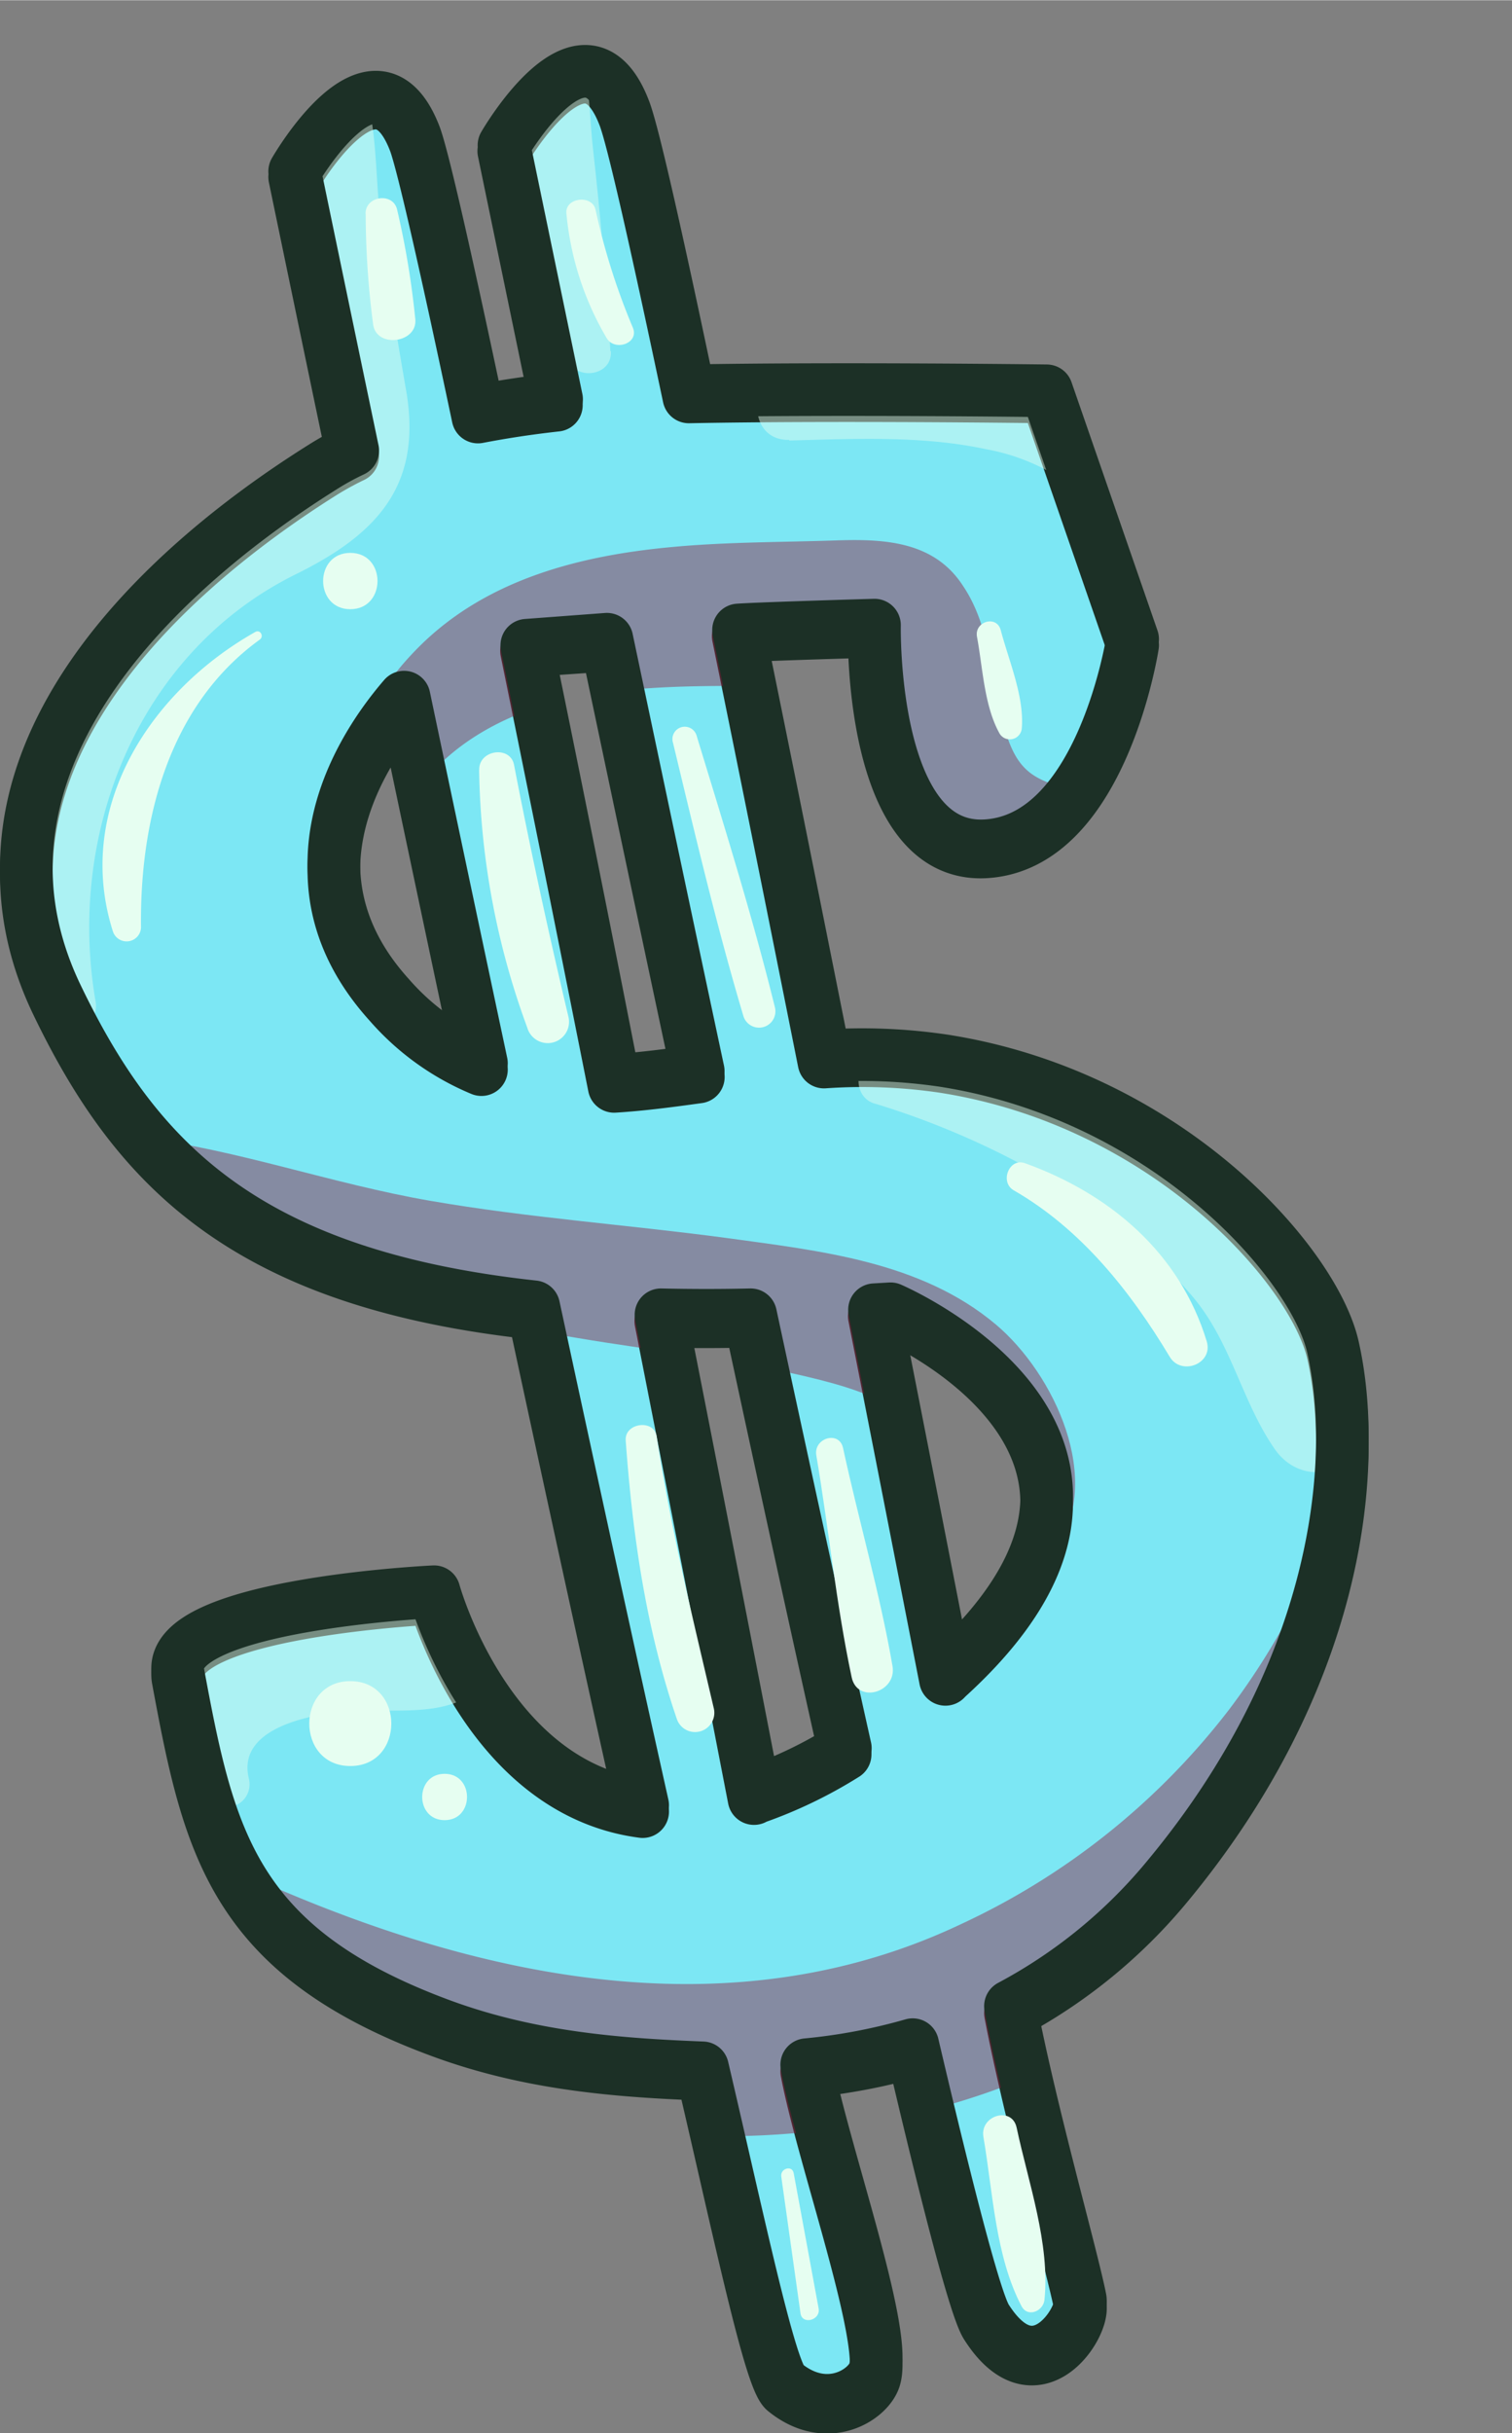 
<svg xmlns="http://www.w3.org/2000/svg" xmlns:xlink="http://www.w3.org/1999/xlink" viewBox="0 0 143.68 231.02" style="fill: rgb(0, 0, 0);" original_string_length="9871" width="42.116px" height="67.73px"><rect x="0" y="0" width="143.68" height="231.02" fill="#808080" stroke="none"/><defs><clipPath id="__id7_scgcb90s2m" transform="translate(0 4.25)"><path d="M126.15,123.66c-1.8-8-15.74-23.89-37-27.21A52.83,52.83,0,0,0,77.81,96c-2.81-14.1-5.6-28-8.15-40.45,2.19-.15,12.92-.46,12.92-.46s-.45,21.61,10.6,20.95,13.93-19.62,13.93-19.62L98.94,32.84s-19.91-.26-34,0C61.9,18.36,59.64,8.32,58.82,6.2,55-3.75,47.37,9.52,47.37,9.52s1.94,9.37,5,24.12c-2.54.29-5,.65-7.45,1.12-3-14.2-5.22-24-6-26.11C35.11-1.3,27.46,12,27.46,12S29.61,22.36,33,38.48a26,26,0,0,0-2.86,1.57C12.2,51.33-5,69.72,4.9,90.38c7.46,15.49,17.79,26.45,45.3,29.44,3.55,16.49,7.11,32.83,10.35,47.33-14.81-1.93-19.82-20.27-19.82-20.27s-25.54,1.19-24.33,7.7c2.91,15.67,5.16,26.13,25,33.45,8.61,3.17,17.15,3.76,24.84,4.06,3.46,14.77,6.41,28.89,7.81,30,4,3.26,7.92.74,8.53-1.16,1.24-3.84-4.92-21.1-6.44-29.14a55.36,55.36,0,0,0,10.07-1.9c3.43,14.62,6,24.45,7,26,4.64,7.3,9.31.07,8.92-1.88-.83-4.17-4.75-17.88-6.63-27.78a49.42,49.42,0,0,0,15-12.29C126.34,154.85,128.73,135.11,126.15,123.66Zm-69-67.23c2.63,12.47,5.59,26.52,8.68,41-2.74.39-5.39.73-8,.9C55,83.86,52.14,69.65,49.54,57ZM36.5,90.38c-9.79-10.8-3.94-22.26,1.4-28.45,2.26,10.76,4.76,22.58,7.35,34.76A23.79,23.79,0,0,1,36.5,90.38ZM71.15,165.9c-2.59-13.38-5.66-29.09-8.86-45.32,2.7.06,5.54.07,8.52,0,3.07,14.28,6.14,28.36,9,41.15A41.87,41.87,0,0,1,71.15,165.9Zm18.19-11.32c-2.08-10.66-4.38-22.4-6.76-34.48L84.1,120S113.67,132.64,89.34,154.58Z" style="fill: none;"/></clipPath></defs><g data-name="Calque 2"><g data-name="Warstwa 7"><path d="M126.67,124.23c-1.8-8-15.74-23.89-37-27.21a52.83,52.83,0,0,0-11.37-.44c-2.81-14.09-5.6-28-8.15-40.44,2.19-.16,12.92-.46,12.92-.46s-.45,21.61,10.6,20.94S107.63,57,107.63,57L99.46,33.42s-19.91-.27-34,0c-3.06-14.5-5.32-24.54-6.14-26.66-3.8-9.95-11.45,3.32-11.45,3.32s1.94,9.38,5,24.13c-2.54.28-5,.65-7.45,1.12-3-14.21-5.22-24-6-26.12C35.63-.73,28,12.54,28,12.54s2.15,10.39,5.52,26.51a29.8,29.8,0,0,0-2.86,1.57C12.72,51.9-4.53,70.29,5.42,91c7.46,15.48,17.79,26.45,45.3,29.43,3.55,16.5,7.11,32.84,10.35,47.33-14.81-1.93-19.82-20.26-19.82-20.26s-25.54,1.19-24.33,7.7c2.91,15.66,5.16,26.13,25,33.44,8.61,3.18,17.15,3.76,24.84,4.06,3.46,14.78,6.41,28.9,7.81,30.05,4,3.25,7.92.73,8.53-1.16,1.24-3.85-4.92-21.11-6.44-29.15a56.23,56.23,0,0,0,10.07-1.89c3.43,14.61,6,24.44,7,26,4.64,7.3,9.31.08,8.92-1.87-.83-4.18-4.75-17.89-6.63-27.78a49.61,49.61,0,0,0,15-12.3C126.86,155.42,129.25,135.68,126.67,124.23ZM57.68,57c2.63,12.47,5.59,26.51,8.68,41-2.74.38-5.39.73-8,.89-2.87-14.45-5.73-28.65-8.33-41.36ZM37,91c-9.79-10.8-3.94-22.26,1.4-28.46,2.26,10.76,4.76,22.58,7.35,34.76A23.64,23.64,0,0,1,37,91Zm34.65,75.52c-2.59-13.39-5.66-29.1-8.86-45.33,2.7.07,5.54.07,8.52,0,3.07,14.28,6.14,28.36,9,41.14A42.47,42.47,0,0,1,71.67,166.48Zm18.19-11.32c-2.08-10.67-4.38-22.41-6.76-34.48l1.52-.1S114.19,133.21,89.86,155.16Z" stroke="#1c3026" stroke-linecap="round" stroke-linejoin="round" stroke-width="5" transform="translate(0 4.25)" style="fill: rgb(124, 231, 244);"/><g opacity=".45"><g clip-path="url(#__id7_scgcb90s2m)"><path d="M37.4,77c.9-8.33,9.15-13.28,16.41-14.86,7.95-1.73,16.51-1.16,24.61-1.27l3.84-.06L80,58.69s1.46,6.14,1.58,6.66c.83,3.69,1.9,7.38,4.11,10.5,3.89,5.52,11.76,10.07,18.11,5.7,3.91-2.69,3.82-9.47-1.4-10.71-3.94-.93-5.68-1.66-6.89-5.79-1.34-4.55-1.27-9.64-4-13.69C88.75,47.1,84,46.89,79.38,47.05c-5.14.17-10.35.14-15.47.62-8.66.79-17.43,3-23.83,9.22-6,5.85-8.36,12.66-5.62,20.52A1.5,1.5,0,0,0,37.4,77Z" transform="translate(0 4.25)" style="fill: rgb(144, 26, 61);"/><path d="M12.18,106.72c9.64,11.69,28.68,13.7,42.67,16.06,7.69,1.3,15.58,2.07,23.14,4,3.41.88,7.06,2.07,9.46,4.79s1.89,5.19,2.2,8.55c.52,5.76,7.15,7.45,10.53,2.85,4.85-6.61-.05-16.84-5.54-21.46-7.12-6-16.72-7-25.59-8.22-9.39-1.26-18.87-1.92-28.21-3.54s-18.16-4.82-27.44-6c-1.66-.21-2.05,1.95-1.22,3Z" transform="translate(0 4.25)" style="fill: rgb(144, 26, 61);"/><path d="M19.44,177.27c17.39,22.24,52.31,26.13,77.34,16.06a77.76,77.76,0,0,0,31.95-24.15,81,81,0,0,0,10.55-17.24,52.9,52.9,0,0,0,3.56-10.22,31.26,31.26,0,0,0,.75-4.92,8.57,8.57,0,0,0-.17-3.38c-.64-2.1-.88-2.39-.71-.89-.69-5.29-7.79-8.55-10.92-3,1.29-2.31-1.56,1.5-1.92,2.08a30.09,30.09,0,0,0-1.88,4.47c-1,2.72-2,5.49-3.13,8.17a67.06,67.06,0,0,1-8.08,13.84,68.41,68.41,0,0,1-25.47,20.36c-22.51,10.67-47.31,4.8-68.86-5.12a2.5,2.5,0,0,0-3,3.9Z" transform="translate(0 4.25)" style="fill: rgb(144, 26, 61);"/><path d="M9.09,90.87c-2.8-16.11,4.11-33.24,19-40.6,7.53-3.71,12-8.25,10.55-17.18-1-5.84-2-11.55-2.59-17.46-.48-4.73-.17-10.74-3-14.72a2.67,2.67,0,0,0-4.54,0c-2.91,4-2.33,10-2,14.72A126.08,126.08,0,0,0,29,32c.54,2.68,1.6,5.3-.38,7.5-1.21,1.35-3.43,2.1-5,2.93a40.79,40.79,0,0,0-10.08,7.14C2.13,60.76-2.34,78.12,5.23,92.5c1.19,2.25,4.24.59,3.86-1.63Z" transform="translate(0 4.25)" style="fill: rgb(230, 255, 242);"/><path d="M58,29.05c-.37-6.46-.94-12.86-1.66-19.29C55.8,5,56.27-.76,52.22-3.89,51.15-4.72,49.61-4,49-3c-2.81,4.06-.21,10.2.72,14.67,1.26,6,2.62,12,4.18,18,.59,2.26,4.28,1.86,4.15-.56Z" transform="translate(0 4.25)" style="fill: rgb(230, 255, 242);"/><path d="M75,37.56c6.13-.16,12.65-.48,18.67.82a19.65,19.65,0,0,1,7.06,2.74c2.29,1.55,3.7,3.3,6.46,4a4.41,4.41,0,0,0,5.51-4.21c-.14-7.19-8.59-11.15-14.7-12.58-8.27-1.95-16,.35-23.84,3-3.21,1.1-2.87,6.27.84,6.17Z" transform="translate(0 4.25)" style="fill: rgb(230, 255, 242);"/><path d="M83.11,100.52c10.74,3.24,22.79,9.63,30.15,18.25,3.78,4.43,4.69,10,7.9,14.6,2.12,3,6.21,2.89,7.82-.53,2-4.19-1.2-10.53-3.21-14.16a41.07,41.07,0,0,0-10.1-12c-9.71-7.74-19.91-9.67-32-10.4-2.49-.15-2.84,3.55-.58,4.24Z" transform="translate(0 4.25)" style="fill: rgb(230, 255, 242);"/><path d="M23.65,164.63c-1.24-5,6.41-6.22,9.81-6.41,5.17-.29,10.1.89,13.63-3.63a2.64,2.64,0,0,0,.39-3c-2.37-4.72-6.56-5.16-11.47-4.94-4.52.21-9.51.72-13.43,3.14-5.74,3.53-7.9,12.15-2.53,16.95a2.17,2.17,0,0,0,3.6-2.1Z" transform="translate(0 4.25)" style="fill: rgb(230, 255, 242);"/></g></g><path d="M126.67,123.66c-1.8-8-15.74-23.89-37-27.21A52.83,52.83,0,0,0,78.33,96c-2.81-14.1-5.6-28-8.15-40.45,2.19-.15,12.92-.46,12.92-.46s-.45,21.61,10.6,20.95,13.93-19.62,13.93-19.62L99.46,32.84s-19.91-.26-34,0C62.42,18.36,60.16,8.32,59.34,6.2c-3.8-9.95-11.45,3.32-11.45,3.32s1.94,9.37,5,24.12c-2.54.29-5,.65-7.45,1.12-3-14.2-5.22-24-6-26.11C35.63-1.3,28,12,28,12s2.15,10.39,5.52,26.51a26,26,0,0,0-2.86,1.57C12.72,51.33-4.53,69.72,5.42,90.38c7.46,15.49,17.79,26.45,45.3,29.44,3.55,16.49,7.11,32.83,10.35,47.33-14.81-1.93-19.82-20.27-19.82-20.27s-25.54,1.19-24.33,7.7c2.91,15.67,5.16,26.13,25,33.45,8.61,3.17,17.15,3.76,24.84,4.06,3.46,14.77,6.41,28.89,7.81,30,4,3.26,7.92.74,8.53-1.16,1.24-3.84-4.92-21.1-6.44-29.14a55.36,55.36,0,0,0,10.07-1.9c3.43,14.62,6,24.45,7,26,4.64,7.3,9.31.07,8.92-1.88-.83-4.17-4.75-17.88-6.63-27.78a49.42,49.42,0,0,0,15-12.29C126.86,154.85,129.25,135.11,126.67,123.66Zm-69-67.23c2.63,12.47,5.59,26.52,8.68,41-2.74.39-5.39.73-8,.9C55.52,83.86,52.66,69.65,50.06,57ZM37,90.38c-9.79-10.8-3.94-22.26,1.4-28.45,2.26,10.76,4.76,22.58,7.35,34.76A23.79,23.79,0,0,1,37,90.38ZM71.67,165.9c-2.59-13.38-5.66-29.09-8.86-45.32,2.7.06,5.54.07,8.52,0,3.07,14.28,6.14,28.36,9,41.15A41.87,41.87,0,0,1,71.67,165.9Zm18.19-11.32c-2.08-10.66-4.38-22.4-6.76-34.48l1.52-.09S114.19,132.64,89.86,154.58Z" stroke="#1c3026" stroke-linecap="round" stroke-linejoin="round" stroke-width="5" transform="translate(0 4.25)" style="fill: none;"/><path d="M24.26,55.74C14.31,61.34,7,72.46,10.73,84.18a1.37,1.37,0,0,0,2.67-.36C13.27,73.65,16,62.74,24.68,56.47c.43-.31.06-1-.42-.73Z" transform="translate(0 4.25)" style="fill: rgb(230, 254, 241);"/><path d="M33.29,53.58c3.44,0,3.45-5.35,0-5.35s-3.44,5.35,0,5.35Z" transform="translate(0 4.25)" style="fill: rgb(230, 254, 241);"/><path d="M33.29,163.43c5.19,0,5.2-8.06,0-8.06s-5.2,8.06,0,8.06Z" transform="translate(0 4.25)" style="fill: rgb(230, 254, 241);"/><path d="M42.25,168.57c2.84,0,2.84-4.4,0-4.4s-2.84,4.4,0,4.4Z" transform="translate(0 4.25)" style="fill: rgb(230, 254, 241);"/><path d="M96.33,108.76c6.4,3.68,11.08,9.57,14.83,15.82,1.1,1.83,4.16.65,3.51-1.48-2.56-8.4-9.19-14-17.26-16.91-1.51-.56-2.44,1.79-1.08,2.57Z" transform="translate(0 4.25)" style="fill: rgb(230, 254, 241);"/><path d="M45.53,68.82A73.67,73.67,0,0,0,50.1,93.3,2,2,0,0,0,54,92.22c-1.87-7.9-3.61-15.87-5.15-23.85-.36-1.88-3.35-1.43-3.31.45Z" transform="translate(0 4.25)" style="fill: rgb(230, 254, 241);"/><path d="M63.93,66.17c2.1,8.7,4.13,17.38,6.7,26a1.55,1.55,0,0,0,3-.82c-2.15-8.69-4.82-17.19-7.43-25.75a1.17,1.17,0,0,0-2.26.62Z" transform="translate(0 4.25)" style="fill: rgb(230, 254, 241);"/><path d="M59.46,132.55c.66,9,1.92,17.81,4.84,26.36a1.83,1.83,0,0,0,3.52-1c-2-8.57-4.1-17.09-5.42-25.79-.25-1.66-3.07-1.28-2.94.4Z" transform="translate(0 4.25)" style="fill: rgb(230, 254, 241);"/><path d="M77.57,133.92c1.19,7,1.88,14.13,3.36,21.08.54,2.56,4.32,1.45,3.88-1.07-1.21-7-3.21-13.81-4.7-20.71-.37-1.67-2.81-.94-2.54.7Z" transform="translate(0 4.25)" style="fill: rgb(230, 254, 241);"/><path d="M74.24,202.41l1.83,13c.16,1.11,1.93.66,1.72-.48l-2.37-12.85c-.15-.78-1.29-.43-1.18.33Z" transform="translate(0 4.25)" style="fill: rgb(230, 254, 241);"/><path d="M93.45,198.65c.9,5.23,1.13,11.32,3.62,16.07.59,1.13,2.07.47,2.18-.59.55-5.34-1.54-11.17-2.64-16.35-.44-2.09-3.51-1.18-3.16.87Z" transform="translate(0 4.25)" style="fill: rgb(230, 254, 241);"/><path d="M34.75,16.06a81.79,81.79,0,0,0,.71,10.49c.32,2.28,4.27,1.76,4-.55a80.66,80.66,0,0,0-1.72-10.35c-.38-1.71-3.06-1.32-3,.41Z" transform="translate(0 4.25)" style="fill: rgb(230, 254, 241);"/><path d="M53.83,16.06a28.42,28.42,0,0,0,3.84,11.81c.78,1.24,3.06.46,2.48-1A63.42,63.42,0,0,1,56.6,15.68c-.29-1.53-3-1.2-2.77.38Z" transform="translate(0 4.25)" style="fill: rgb(230, 254, 241);"/><path d="M92.84,56.2c.55,2.94.68,6.59,2.16,9.21a1.14,1.14,0,0,0,2.1-.56c.23-3-1.24-6.39-2-9.27-.38-1.48-2.53-.84-2.26.62Z" transform="translate(0 4.25)" style="fill: rgb(230, 254, 241);"/></g></g></svg>